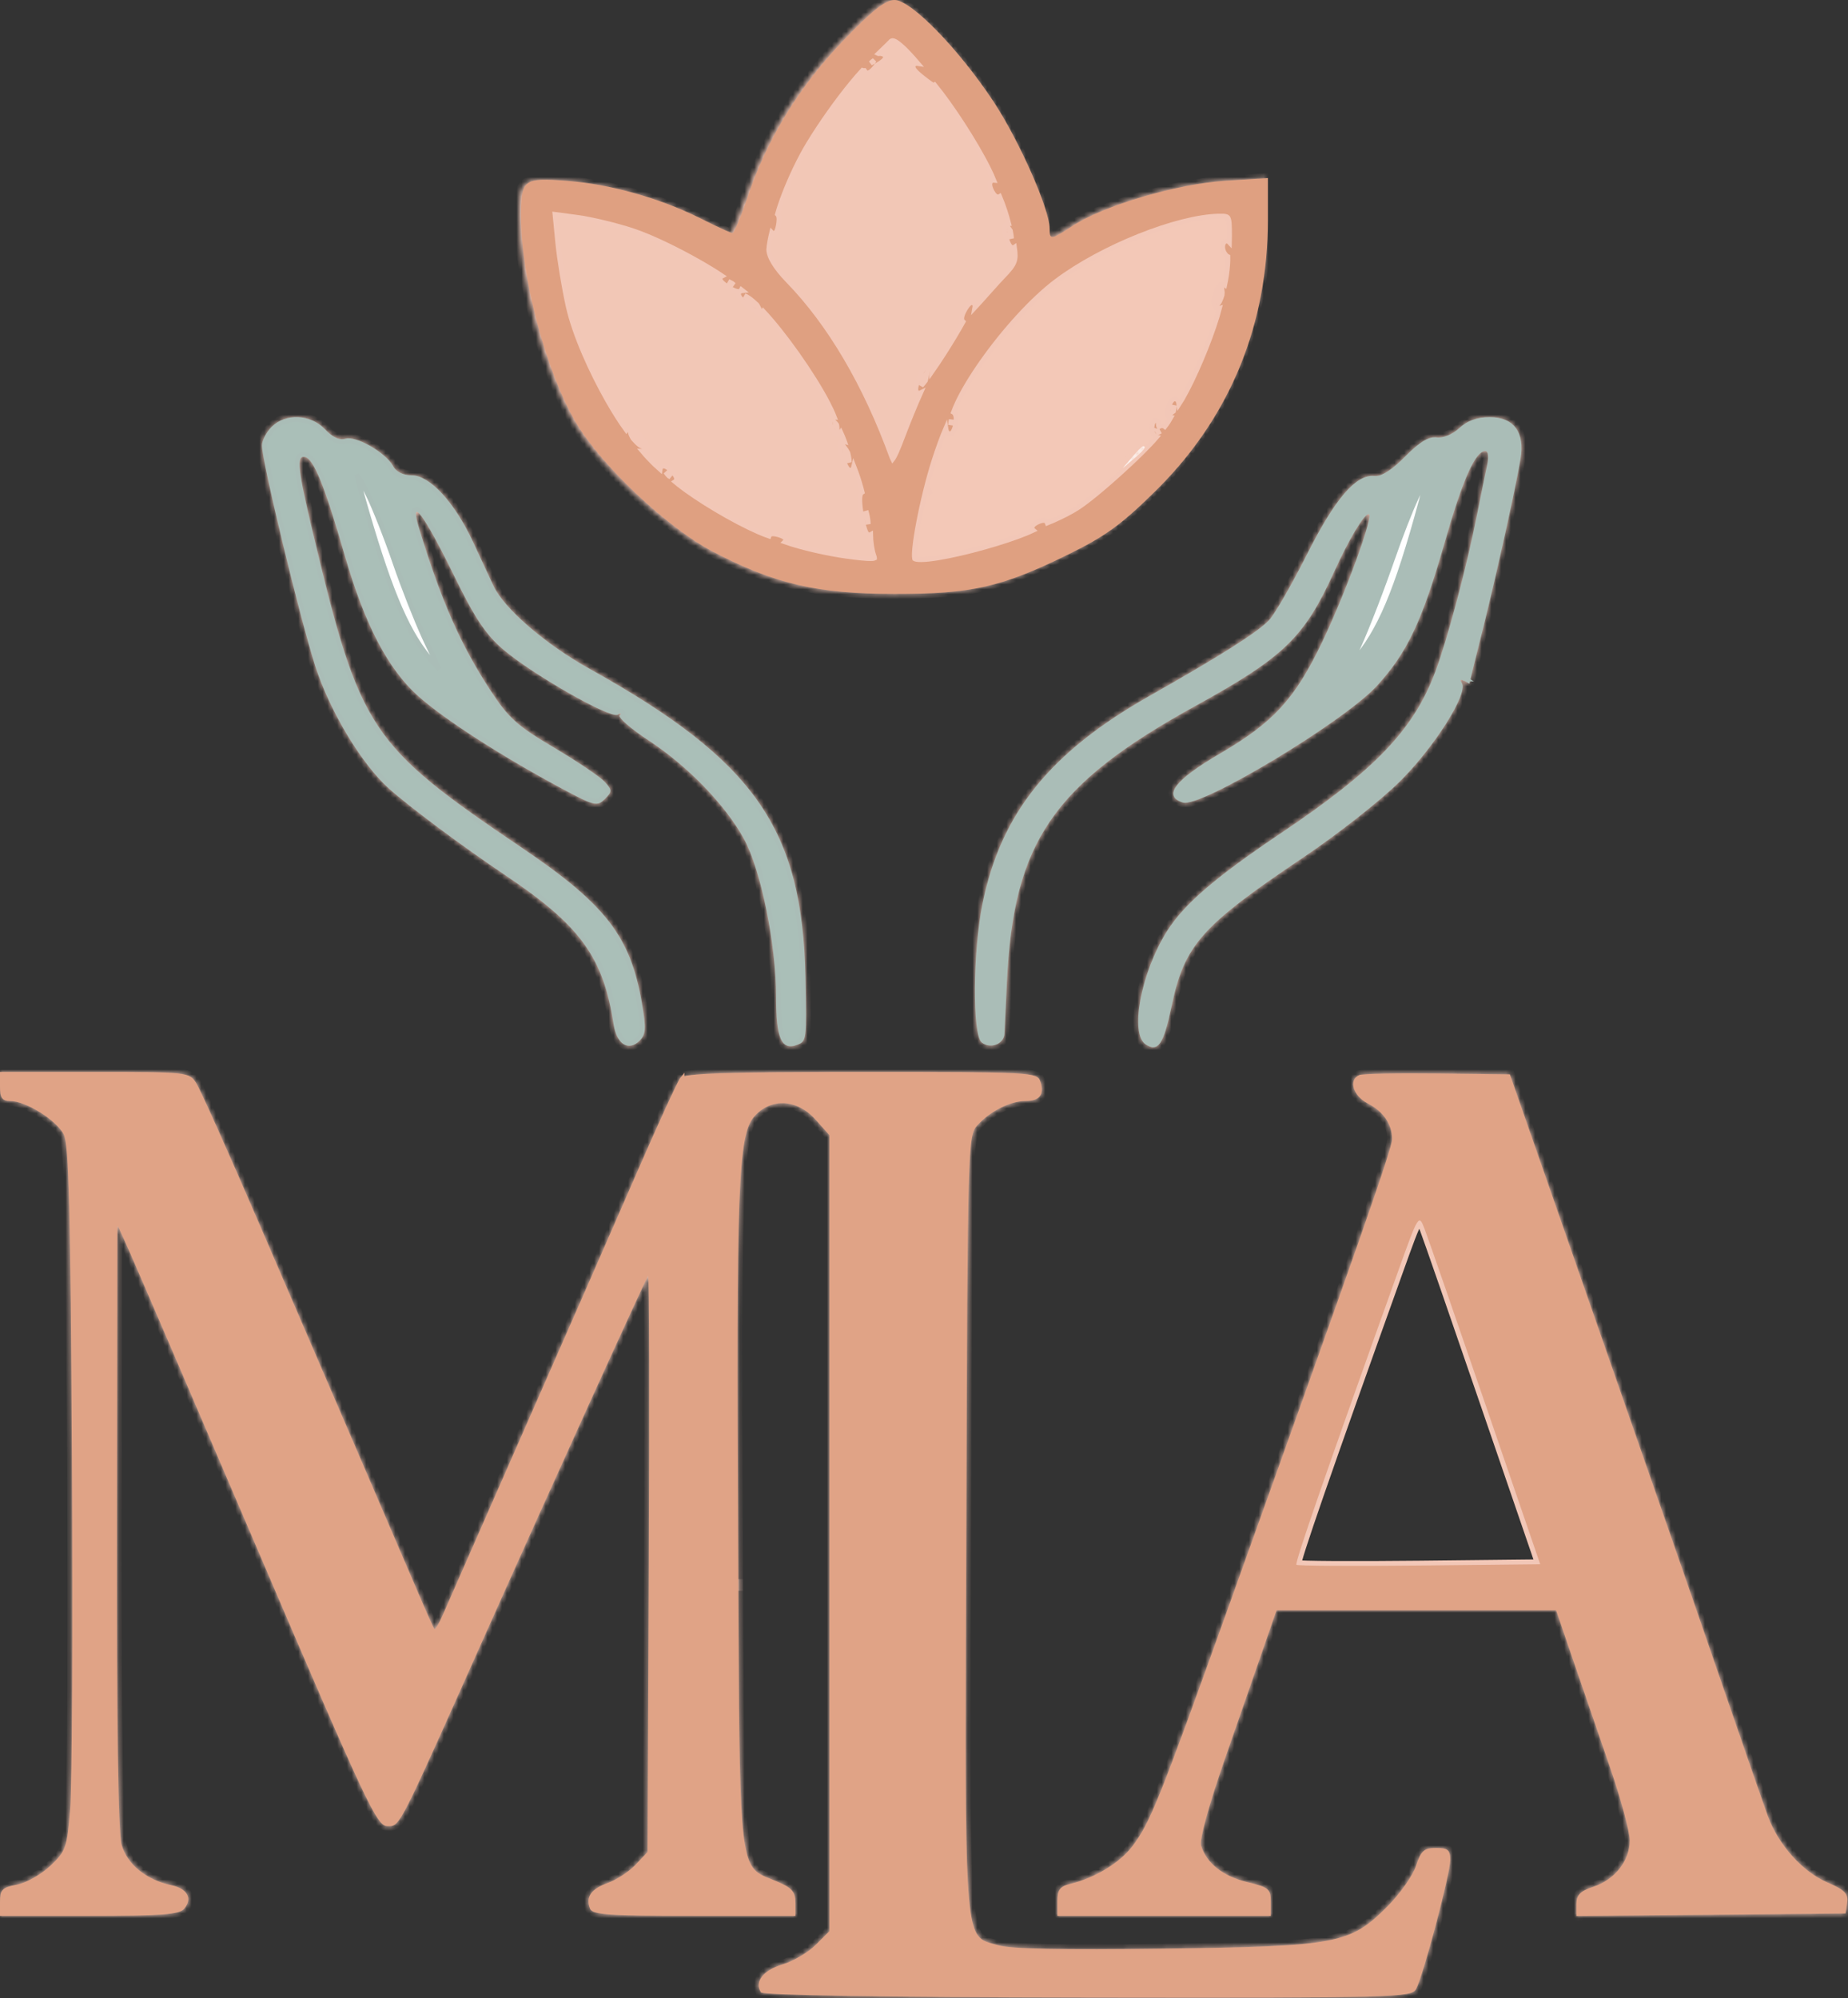 <svg width="381" height="412" viewBox="0 0 381 412" fill="none" xmlns="http://www.w3.org/2000/svg">
<rect x="0" y="0" width="381" height="412" fill="#333333" stroke="none"/>
<mask id="path-1-inside-1_32_70" fill="white">
<path d="M173.5 8.335C164.437 17.782 157.816 28.552 153.866 40.27C152.417 44.567 150.952 48.071 150.61 48.056C150.268 48.041 147.404 46.725 144.244 45.132C135.876 40.912 125.598 37.996 116.655 37.303C107.51 36.594 107.037 36.948 107.019 44.506C106.988 57.02 112.165 76.565 118.272 86.994C123.458 95.85 137.142 108.789 146.505 113.692C159.299 120.389 168.051 122.433 184 122.446C200.008 122.46 206.061 121.084 219.902 114.285C227.608 110.499 230.868 108.119 237.98 101.086C253.14 86.096 261 67.046 261 45.293V36.71L252.113 37.286C242.221 37.927 227.1 42.4 220.771 46.557C216.283 49.505 216 49.537 216 47.091C216 43.109 209.654 28.793 204.349 20.808C197.139 9.955 187.425 0.008 184.029 5.49062e-06C182.162 -0.004 179.407 2.177 173.5 8.335Z"/>
<path d="M188.436 13.109C187.973 13.859 188.112 14.055 188.804 13.627C191.187 12.154 206.025 34.538 204.404 37.161C204 37.815 204.127 38.046 204.697 37.693C205.932 36.93 208.368 44.601 207.392 46.181C206.983 46.843 207.135 47.041 207.757 46.656C208.412 46.251 209.089 47.575 209.515 50.097C210.144 53.816 209.906 54.508 206.946 57.562C205.151 59.413 203.335 60.713 202.911 60.451C202.159 59.986 200.546 61.825 200.515 63.181C200.473 65.041 192.632 75.896 191.732 75.34C191.112 74.957 190.992 75.184 191.436 75.902C191.845 76.564 191.446 78.654 190.549 80.545C189.651 82.436 187.849 86.8 186.543 90.244C184.633 95.284 184.028 96.116 183.445 94.506C178.019 79.527 170.662 67.009 162.139 58.255C159.474 55.517 158 53.093 158 51.446C158 50.015 158.436 49.157 158.989 49.499C159.535 49.837 159.734 49.476 159.433 48.692C158.656 46.668 162.627 35.395 166.192 29.506C171.564 20.63 177.036 13.913 178.302 14.64C178.961 15.018 179.162 14.954 178.748 14.497C177.709 13.353 181.004 9.903 182.384 10.69C182.998 11.04 183.166 10.958 182.759 10.508C182.351 10.058 182.485 9.127 183.055 8.439C183.863 7.466 184.658 7.711 186.638 9.546C188.144 10.942 188.878 12.395 188.436 13.109Z"/>
<path d="M130.529 47.163C138.342 49.728 148.59 55.411 148.225 56.976C148.074 57.624 148.431 57.857 149.019 57.494C150.42 56.628 153.165 58.93 152.334 60.274C151.963 60.875 152.174 61.016 152.835 60.608C155.92 58.701 173.439 82.869 171.383 86.195C170.978 86.85 171.14 87.037 171.773 86.646C173.084 85.836 174.421 89.516 173.41 91.152C172.982 91.843 173.125 92.047 173.763 91.653C175.058 90.852 178.445 100.404 177.624 102.543C177.315 103.348 177.555 104.006 178.156 104.006C178.851 104.006 179.023 105.19 178.626 107.256C178.183 109.567 178.287 110.073 178.986 109.006C179.76 107.825 179.973 108.073 179.985 110.174C179.993 111.642 180.282 113.577 180.627 114.475C181.176 115.907 180.59 116.029 175.877 115.465C168.581 114.592 159 111.952 159 110.815C159 110.305 158.57 110.154 158.044 110.479C155.354 112.141 135.148 99.193 136.647 96.767C137.011 96.179 136.861 95.974 136.313 96.313C134.84 97.223 128.613 90.441 129.542 88.938C130.017 88.17 129.898 87.951 129.231 88.363C126.771 89.883 119.312 75.091 116.696 63.506C115.827 59.656 114.835 53.632 114.493 50.119L113.87 43.731L119.076 44.422C121.939 44.801 127.093 46.035 130.529 47.163Z"/>
<path d="M253.985 48.756C253.973 52.362 253.717 53.145 252.919 52.006C252.107 50.846 252.019 51.038 252.533 52.855C253.511 56.314 252.101 64.741 250.848 62.925C250.132 61.888 250.04 62.113 250.504 63.762C251.562 67.522 244.884 83.67 242.803 82.384C242.136 81.972 241.972 82.151 242.392 82.831C242.777 83.454 242.59 84.903 241.977 86.05C241.156 87.582 240.525 87.857 239.597 87.086C238.678 86.324 238.333 86.431 238.333 87.478C238.333 88.27 238.708 88.686 239.167 88.403C239.625 88.12 240 88.265 240 88.726C240 90.105 227.861 101.488 222.695 104.954C220.052 106.727 217.216 107.919 216.393 107.603C215.57 107.287 215.138 107.421 215.435 107.9C216.792 110.097 190.218 117.557 188.205 115.544C187.324 114.663 189.608 102.552 192.135 94.71C193.682 89.907 194.598 88.294 195.257 89.21C195.918 90.13 196.015 89.971 195.589 88.662C194.056 83.941 207.156 65.347 217.5 57.563C226.884 50.502 242.548 44.235 251.25 44.061C253.874 44.009 253.999 44.224 253.985 48.756Z"/>
<path d="M56 88.006C58.871 85.135 64.058 85.375 67.009 88.515C68.541 90.146 70.007 90.821 71.198 90.443C73.352 89.759 79.565 93.325 81.048 96.095C81.687 97.29 83.138 98.006 84.919 98.006C88.592 98.006 93.704 103.545 97.46 111.593C98.978 114.845 100.898 118.972 101.727 120.763C103.897 125.451 112.43 132.821 121.581 137.91C155.618 156.84 165.425 170.864 166.057 201.506C166.324 214.429 166.293 214.679 164.373 215.416C161.112 216.668 160 214.143 160 205.48C160 194.722 156.887 179.406 153.397 172.994C149.608 166.033 141.787 157.941 133.775 152.694C130.076 150.271 127.376 147.928 127.775 147.487C128.174 147.046 127.975 146.986 127.333 147.354C125.83 148.214 109.774 139.059 103.74 133.902C100.125 130.812 97.879 127.434 93.573 118.613C87.453 106.073 84.199 101.754 86.483 109.201C91 123.929 94.964 132.922 101.034 142.215C104.849 148.058 106.55 149.596 114.193 154.12C119.021 156.978 123.735 160.16 124.668 161.192C126.259 162.949 126.26 163.175 124.686 164.749C123.111 166.323 122.546 166.183 115.752 162.54C103.297 155.86 91.467 148.231 86.147 143.448C79.949 137.876 75.171 128.702 71.072 114.506C66.919 100.12 64.666 94.565 62.841 94.214C61.071 93.873 61.386 96.781 64.552 110.006C74.308 150.754 76.168 153.547 107.742 174.893C124.887 186.484 129.979 193.084 132.333 206.766C133.241 212.044 133.17 213.265 131.882 214.552C129.583 216.852 127.13 215.307 126.496 211.159C124.388 197.366 119.655 190.832 104.321 180.547C95.473 174.611 84.512 166.452 80.185 162.578C74.523 157.51 67.955 146.571 64.961 137.226C61.804 127.369 54 95.069 54 91.856C54 90.839 54.9 89.106 56 88.006Z"/>
<path d="M300.872 88.256C299.457 89.572 297.51 90.371 296.183 90.181C294.585 89.952 292.673 91.116 289.707 94.124C286.986 96.884 284.755 98.304 283.39 98.145C279.611 97.705 275.281 102.728 269.455 114.307C266.357 120.467 262.849 126.556 261.661 127.839C259.421 130.257 251.623 135.203 237 143.481C216.497 155.086 206.393 167.631 202.581 186.214C200.563 196.05 200.438 213.295 202.373 214.901C204.123 216.353 206.973 215.294 207.088 213.149C207.137 212.245 207.366 207.456 207.597 202.506C208.948 173.618 217.069 161.731 246.536 145.506C264.673 135.52 268.917 131.423 275.004 118.019C278.132 111.133 281.198 106.006 282.187 106.006C283.357 106.006 277.352 122.476 272.517 132.527C266.91 144.185 262.539 148.938 251.5 155.384C242.15 160.844 239.667 164.131 243.882 165.468C247.492 166.614 277.018 148.862 283.842 141.442C290.095 134.644 293.205 128.082 297.819 111.953C301.575 98.822 304.157 93.006 306.232 93.006C306.804 93.006 306.974 94.184 306.628 95.756C306.295 97.268 305.308 102.106 304.435 106.506C302.359 116.974 298.385 131.901 295.925 138.477C291.441 150.461 283.521 158.733 263.955 171.867C250.589 180.839 244.098 186.433 240.589 192.006C235.219 200.534 232.856 213.161 236.222 215.344C238.765 216.993 239.9 215.322 241.53 207.534C244.188 194.829 247.615 190.953 268.746 176.752C275.769 172.033 284.7 165.006 288.593 161.135C295.762 154.009 302.724 142.986 301.404 140.851C300.962 140.136 301.13 139.969 301.845 140.411C302.48 140.803 303 140.975 303 140.792C303 140.61 304.124 136.03 305.497 130.615C308.192 119.993 312.437 100.874 313.478 94.673C314.413 89.108 312.138 86.006 307.123 86.006C304.534 86.006 302.508 86.735 300.872 88.256Z"/>
<path d="M233.405 94.256L231.5 96.506L233.75 94.601C235.864 92.811 236.455 92.006 235.655 92.006C235.465 92.006 234.453 93.018 233.405 94.256Z"/>
<path d="M76.341 101.756C77.647 104.369 80.179 110.781 81.968 116.006C83.758 121.231 86.611 128.431 88.309 132.006C92.524 140.882 92.537 140.977 88.981 137.006C83.821 131.243 80.212 123.044 75.071 105.398C73.932 101.489 73 98.001 73 97.648C73 95.977 74.173 97.419 76.341 101.756Z"/>
<path d="M293.48 103.507C288.418 122.158 284.844 130.603 279.437 136.687L276.043 140.506L278.983 134.488C280.601 131.179 283.928 122.72 286.377 115.692C290.404 104.139 293.59 97.263 294.498 98.171C294.684 98.357 294.226 100.758 293.48 103.507Z"/>
<path d="M191 100.947C191 99.509 191.717 99.826 192.382 101.558C192.723 102.448 192.555 102.849 191.989 102.499C191.445 102.163 191 101.465 191 100.947Z"/>
<path d="M152.218 327.972L152.218 327.997C152.214 327.206 152.21 326.404 152.206 325.591C152.21 326.396 152.214 327.189 152.218 327.972Z"/>
<path d="M2.114 227.006C5.331 227.006 11.629 230.935 13.135 233.882C14.205 235.974 14.546 249.485 14.82 300.506C15.01 335.706 14.853 368.324 14.473 372.991C13.823 380.963 13.575 381.671 10.362 384.701C8.481 386.475 5.38 388.219 3.471 388.577C0.461 389.142 0 389.612 0 392.117V395.006H18.378C33.423 395.006 36.979 394.736 37.989 393.519C39.745 391.404 38.639 389.39 35.336 388.687C30.141 387.582 26.192 384.36 25.067 380.308C24.373 377.81 24.043 355.24 24.104 314.506L24.196 252.506L26.673 258.006C28.035 261.031 40.029 288.931 53.325 320.006C75.632 372.141 77.684 376.506 79.887 376.506C80.196 376.506 80.46 376.522 80.715 376.484C82.613 376.195 84.047 372.852 100.043 337.006C113.523 306.8 133.17 263.539 133.624 263.066C133.857 262.824 133.924 289.451 133.773 322.236L133.5 381.846L131.078 384.423C129.746 385.841 127.174 387.537 125.363 388.192C121.847 389.463 120.71 391.086 121.638 393.506C122.125 394.773 125.458 395.006 143.107 395.006H164L163.99 392.256C163.982 390.011 163.265 389.206 160.089 387.873C158.506 387.208 157.254 386.827 156.261 386.094C152.246 383.132 152.467 374.428 152.167 318.051C151.776 244.727 152.177 234.074 155.473 230.242C158.858 226.307 164.316 226.557 168.127 230.822L171 234.038V398.16L168.167 400.993C166.609 402.551 163.496 404.376 161.249 405.05C157.326 406.225 155.495 408.615 156.873 410.763C157.27 411.383 181.939 411.775 224.236 411.834C288.121 411.923 291.014 411.848 291.959 410.083C293.447 407.302 299 386.33 299 383.489C299 381.411 298.523 381.006 296.078 381.006C293.596 381.006 292.971 381.562 291.938 384.693C291.269 386.721 288.589 390.512 285.984 393.118C278.301 400.8 275.791 401.272 240.022 401.766C219.127 402.054 208.36 401.831 205.778 401.058C204.538 400.686 203.522 400.514 202.691 400.026C198.696 397.681 198.974 388.057 199.227 314.115C199.494 235.848 199.541 234.17 201.498 232.008C204.117 229.114 208.287 227.006 211.391 227.006C214.357 227.006 215.359 225.713 214.497 222.997C213.881 221.057 212.933 221.006 177.555 221.006C149.708 221.006 141.011 221.297 140.243 222.256C139.692 222.944 135.623 231.831 131.201 242.006C126.779 252.181 116.325 276.031 107.97 295.006C99.615 313.981 92.127 331.017 91.331 332.864C90.534 334.711 89.739 336.061 89.562 335.864C89.386 335.667 87.901 332.356 86.262 328.506C84.623 324.656 79.206 312.056 74.224 300.506C69.242 288.956 59.935 267.361 53.541 252.517C47.147 237.672 41.25 224.51 40.435 223.267C38.981 221.047 38.599 221.006 19.477 221.006H0V224.006C0 226.393 0.432 227.006 2.114 227.006Z"/>
<path d="M280.25 221.655C277.953 222.606 278.929 225.918 281.97 227.491C285.224 229.173 287 231.779 287 234.871C287 236.805 280.346 255.833 253.172 331.607C238.89 371.431 237.104 375.87 233.412 380.71C230.84 384.083 225.711 387.191 220.75 388.383C218.513 388.921 218 389.6 218 392.025V395.006H262V392.106C262 389.46 261.57 389.102 257.104 388.031C252.131 386.838 248.719 384.127 247.625 380.5C247.263 379.298 249.254 372.081 252.59 362.5C255.654 353.703 259.29 343.244 260.671 339.256L263.181 332.006H320.823L324.325 342.256C326.252 347.893 329.666 357.829 331.914 364.336C334.161 370.842 336 377.644 336 379.451C336 383.643 332.935 387.542 328.484 389.011C325.772 389.906 325 390.702 325 392.599V395.038L380.5 394.506L380.82 392.251C381.081 390.417 380.316 389.642 376.728 388.104C371.675 385.938 366.654 380.354 364.51 374.518C363.7 372.312 359.634 360.606 355.476 348.506C351.318 336.406 346.181 321.556 344.061 315.506C341.942 309.456 337.706 297.306 334.649 288.506C331.592 279.706 325.085 261.031 320.19 247.006L311.29 221.506L296.395 221.322C288.203 221.221 280.938 221.371 280.25 221.655Z"/>
<path d="M317.541 322.506L292.621 322.773C278.915 322.921 267.511 322.851 267.279 322.618C266.909 322.249 273.405 303.506 288.331 261.877C292.465 250.347 292.51 250.275 293.705 253.377C294.368 255.098 300.003 271.356 306.226 289.506L317.541 322.506Z"/>
</mask>
<path d="M173.5 8.335C164.437 17.782 157.816 28.552 153.866 40.27C152.417 44.567 150.952 48.071 150.61 48.056C150.268 48.041 147.404 46.725 144.244 45.132C135.876 40.912 125.598 37.996 116.655 37.303C107.51 36.594 107.037 36.948 107.019 44.506C106.988 57.02 112.165 76.565 118.272 86.994C123.458 95.85 137.142 108.789 146.505 113.692C159.299 120.389 168.051 122.433 184 122.446C200.008 122.46 206.061 121.084 219.902 114.285C227.608 110.499 230.868 108.119 237.98 101.086C253.14 86.096 261 67.046 261 45.293V36.71L252.113 37.286C242.221 37.927 227.1 42.4 220.771 46.557C216.283 49.505 216 49.537 216 47.091C216 43.109 209.654 28.793 204.349 20.808C197.139 9.955 187.425 0.008 184.029 5.49062e-06C182.162 -0.004 179.407 2.177 173.5 8.335Z" stroke="#F2C7B7" stroke-width="2" mask="url(#path-1-inside-1_32_70)"/>
<path d="M188.436 13.109C187.973 13.859 188.112 14.055 188.804 13.627C191.187 12.154 206.025 34.538 204.404 37.161C204 37.815 204.127 38.046 204.697 37.693C205.932 36.93 208.368 44.601 207.392 46.181C206.983 46.843 207.135 47.041 207.757 46.656C208.412 46.251 209.089 47.575 209.515 50.097C210.144 53.816 209.906 54.508 206.946 57.562C205.151 59.413 203.335 60.713 202.911 60.451C202.159 59.986 200.546 61.825 200.515 63.181C200.473 65.041 192.632 75.896 191.732 75.34C191.112 74.957 190.992 75.184 191.436 75.902C191.845 76.564 191.446 78.654 190.549 80.545C189.651 82.436 187.849 86.8 186.543 90.244C184.633 95.284 184.028 96.116 183.445 94.506C178.019 79.527 170.662 67.009 162.139 58.255C159.474 55.517 158 53.093 158 51.446C158 50.015 158.436 49.157 158.989 49.499C159.535 49.837 159.734 49.476 159.433 48.692C158.656 46.668 162.627 35.395 166.192 29.506C171.564 20.63 177.036 13.913 178.302 14.64C178.961 15.018 179.162 14.954 178.748 14.497C177.709 13.353 181.004 9.903 182.384 10.69C182.998 11.04 183.166 10.958 182.759 10.508C182.351 10.058 182.485 9.127 183.055 8.439C183.863 7.466 184.658 7.711 186.638 9.546C188.144 10.942 188.878 12.395 188.436 13.109Z" stroke="#F2C7B7" stroke-width="2" mask="url(#path-1-inside-1_32_70)"/>
<path d="M130.529 47.163C138.342 49.728 148.59 55.411 148.225 56.976C148.074 57.624 148.431 57.857 149.019 57.494C150.42 56.628 153.165 58.93 152.334 60.274C151.963 60.875 152.174 61.016 152.835 60.608C155.92 58.701 173.439 82.869 171.383 86.195C170.978 86.85 171.14 87.037 171.773 86.646C173.084 85.836 174.421 89.516 173.41 91.152C172.982 91.843 173.125 92.047 173.763 91.653C175.058 90.852 178.445 100.404 177.624 102.543C177.315 103.348 177.555 104.006 178.156 104.006C178.851 104.006 179.023 105.19 178.626 107.256C178.183 109.567 178.287 110.073 178.986 109.006C179.76 107.825 179.973 108.073 179.985 110.174C179.993 111.642 180.282 113.577 180.627 114.475C181.176 115.907 180.59 116.029 175.877 115.465C168.581 114.592 159 111.952 159 110.815C159 110.305 158.57 110.154 158.044 110.479C155.354 112.141 135.148 99.193 136.647 96.767C137.011 96.179 136.861 95.974 136.313 96.313C134.84 97.223 128.613 90.441 129.542 88.938C130.017 88.17 129.898 87.951 129.231 88.363C126.771 89.883 119.312 75.091 116.696 63.506C115.827 59.656 114.835 53.632 114.493 50.119L113.87 43.731L119.076 44.422C121.939 44.801 127.093 46.035 130.529 47.163Z" stroke="#F2C7B7" stroke-width="2" mask="url(#path-1-inside-1_32_70)"/>
<path d="M253.985 48.756C253.973 52.362 253.717 53.145 252.919 52.006C252.107 50.846 252.019 51.038 252.533 52.855C253.511 56.314 252.101 64.741 250.848 62.925C250.132 61.888 250.04 62.113 250.504 63.762C251.562 67.522 244.884 83.67 242.803 82.384C242.136 81.972 241.972 82.151 242.392 82.831C242.777 83.454 242.59 84.903 241.977 86.05C241.156 87.582 240.525 87.857 239.597 87.086C238.678 86.324 238.333 86.431 238.333 87.478C238.333 88.27 238.708 88.686 239.167 88.403C239.625 88.12 240 88.265 240 88.726C240 90.105 227.861 101.488 222.695 104.954C220.052 106.727 217.216 107.919 216.393 107.603C215.57 107.287 215.138 107.421 215.435 107.9C216.792 110.097 190.218 117.557 188.205 115.544C187.324 114.663 189.608 102.552 192.135 94.71C193.682 89.907 194.598 88.294 195.257 89.21C195.918 90.13 196.015 89.971 195.589 88.662C194.056 83.941 207.156 65.347 217.5 57.563C226.884 50.502 242.548 44.235 251.25 44.061C253.874 44.009 253.999 44.224 253.985 48.756Z" stroke="#F2C7B7" stroke-width="2" mask="url(#path-1-inside-1_32_70)"/>
<path d="M56 88.006C58.871 85.135 64.058 85.375 67.009 88.515C68.541 90.146 70.007 90.821 71.198 90.443C73.352 89.759 79.565 93.325 81.048 96.095C81.687 97.29 83.138 98.006 84.919 98.006C88.592 98.006 93.704 103.545 97.46 111.593C98.978 114.845 100.898 118.972 101.727 120.763C103.897 125.451 112.43 132.821 121.581 137.91C155.618 156.84 165.425 170.864 166.057 201.506C166.324 214.429 166.293 214.679 164.373 215.416C161.112 216.668 160 214.143 160 205.48C160 194.722 156.887 179.406 153.397 172.994C149.608 166.033 141.787 157.941 133.775 152.694C130.076 150.271 127.376 147.928 127.775 147.487C128.174 147.046 127.975 146.986 127.333 147.354C125.83 148.214 109.774 139.059 103.74 133.902C100.125 130.812 97.879 127.434 93.573 118.613C87.453 106.073 84.199 101.754 86.483 109.201C91 123.929 94.964 132.922 101.034 142.215C104.849 148.058 106.55 149.596 114.193 154.12C119.021 156.978 123.735 160.16 124.668 161.192C126.259 162.949 126.26 163.175 124.686 164.749C123.111 166.323 122.546 166.183 115.752 162.54C103.297 155.86 91.467 148.231 86.147 143.448C79.949 137.876 75.171 128.702 71.072 114.506C66.919 100.12 64.666 94.565 62.841 94.214C61.071 93.873 61.386 96.781 64.552 110.006C74.308 150.754 76.168 153.547 107.742 174.893C124.887 186.484 129.979 193.084 132.333 206.766C133.241 212.044 133.17 213.265 131.882 214.552C129.583 216.852 127.13 215.307 126.496 211.159C124.388 197.366 119.655 190.832 104.321 180.547C95.473 174.611 84.512 166.452 80.185 162.578C74.523 157.51 67.955 146.571 64.961 137.226C61.804 127.369 54 95.069 54 91.856C54 90.839 54.9 89.106 56 88.006Z" stroke="#F2C7B7" stroke-width="2" mask="url(#path-1-inside-1_32_70)"/>
<path d="M300.872 88.256C299.457 89.572 297.51 90.371 296.183 90.181C294.585 89.952 292.673 91.116 289.707 94.124C286.986 96.884 284.755 98.304 283.39 98.145C279.611 97.705 275.281 102.728 269.455 114.307C266.357 120.467 262.849 126.556 261.661 127.839C259.421 130.257 251.623 135.203 237 143.481C216.497 155.086 206.393 167.631 202.581 186.214C200.563 196.05 200.438 213.295 202.373 214.901C204.123 216.353 206.973 215.294 207.088 213.149C207.137 212.245 207.366 207.456 207.597 202.506C208.948 173.618 217.069 161.731 246.536 145.506C264.673 135.52 268.917 131.423 275.004 118.019C278.132 111.133 281.198 106.006 282.187 106.006C283.357 106.006 277.352 122.476 272.517 132.527C266.91 144.185 262.539 148.938 251.5 155.384C242.15 160.844 239.667 164.131 243.882 165.468C247.492 166.614 277.018 148.862 283.842 141.442C290.095 134.644 293.205 128.082 297.819 111.953C301.575 98.822 304.157 93.006 306.232 93.006C306.804 93.006 306.974 94.184 306.628 95.756C306.295 97.268 305.308 102.106 304.435 106.506C302.359 116.974 298.385 131.901 295.925 138.477C291.441 150.461 283.521 158.733 263.955 171.867C250.589 180.839 244.098 186.433 240.589 192.006C235.219 200.534 232.856 213.161 236.222 215.344C238.765 216.993 239.9 215.322 241.53 207.534C244.188 194.829 247.615 190.953 268.746 176.752C275.769 172.033 284.7 165.006 288.593 161.135C295.762 154.009 302.724 142.986 301.404 140.851C300.962 140.136 301.13 139.969 301.845 140.411C302.48 140.803 303 140.975 303 140.792C303 140.61 304.124 136.03 305.497 130.615C308.192 119.993 312.437 100.874 313.478 94.673C314.413 89.108 312.138 86.006 307.123 86.006C304.534 86.006 302.508 86.735 300.872 88.256Z" stroke="#F2C7B7" stroke-width="2" mask="url(#path-1-inside-1_32_70)"/>
<path d="M233.405 94.256L231.5 96.506L233.75 94.601C235.864 92.811 236.455 92.006 235.655 92.006C235.465 92.006 234.453 93.018 233.405 94.256Z" stroke="#F2C7B7" stroke-width="2" mask="url(#path-1-inside-1_32_70)"/>
<path d="M76.341 101.756C77.647 104.369 80.179 110.781 81.968 116.006C83.758 121.231 86.611 128.431 88.309 132.006C92.524 140.882 92.537 140.977 88.981 137.006C83.821 131.243 80.212 123.044 75.071 105.398C73.932 101.489 73 98.001 73 97.648C73 95.977 74.173 97.419 76.341 101.756Z" stroke="#F2C7B7" stroke-width="2" mask="url(#path-1-inside-1_32_70)"/>
<path d="M293.48 103.507C288.418 122.158 284.844 130.603 279.437 136.687L276.043 140.506L278.983 134.488C280.601 131.179 283.928 122.72 286.377 115.692C290.404 104.139 293.59 97.263 294.498 98.171C294.684 98.357 294.226 100.758 293.48 103.507Z" stroke="#F2C7B7" stroke-width="2" mask="url(#path-1-inside-1_32_70)"/>
<path d="M191 100.947C191 99.509 191.717 99.826 192.382 101.558C192.723 102.448 192.555 102.849 191.989 102.499C191.445 102.163 191 101.465 191 100.947Z" stroke="#F2C7B7" stroke-width="2" mask="url(#path-1-inside-1_32_70)"/>
<path d="M152.218 327.972L152.218 327.997C152.214 327.206 152.21 326.404 152.206 325.591C152.21 326.396 152.214 327.189 152.218 327.972Z" stroke="#F2C7B7" stroke-width="2" mask="url(#path-1-inside-1_32_70)"/>
<path d="M2.114 227.006C5.331 227.006 11.629 230.935 13.135 233.882C14.205 235.974 14.546 249.485 14.82 300.506C15.01 335.706 14.853 368.324 14.473 372.991C13.823 380.963 13.575 381.671 10.362 384.701C8.481 386.475 5.38 388.219 3.471 388.577C0.461 389.142 0 389.612 0 392.117V395.006H18.378C33.423 395.006 36.979 394.736 37.989 393.519C39.745 391.404 38.639 389.39 35.336 388.687C30.141 387.582 26.192 384.36 25.067 380.308C24.373 377.81 24.043 355.24 24.104 314.506L24.196 252.506L26.673 258.006C28.035 261.031 40.029 288.931 53.325 320.006C75.632 372.141 77.684 376.506 79.887 376.506C80.196 376.506 80.46 376.522 80.715 376.484C82.613 376.195 84.047 372.852 100.043 337.006C113.523 306.8 133.17 263.539 133.624 263.066C133.857 262.824 133.924 289.451 133.773 322.236L133.5 381.846L131.078 384.423C129.746 385.841 127.174 387.537 125.363 388.192C121.847 389.463 120.71 391.086 121.638 393.506C122.125 394.773 125.458 395.006 143.107 395.006H164L163.99 392.256C163.982 390.011 163.265 389.206 160.089 387.873C158.506 387.208 157.254 386.827 156.261 386.094C152.246 383.132 152.467 374.428 152.167 318.051C151.776 244.727 152.177 234.074 155.473 230.242C158.858 226.307 164.316 226.557 168.127 230.822L171 234.038V398.16L168.167 400.993C166.609 402.551 163.496 404.376 161.249 405.05C157.326 406.225 155.495 408.615 156.873 410.763C157.27 411.383 181.939 411.775 224.236 411.834C288.121 411.923 291.014 411.848 291.959 410.083C293.447 407.302 299 386.33 299 383.489C299 381.411 298.523 381.006 296.078 381.006C293.596 381.006 292.971 381.562 291.938 384.693C291.269 386.721 288.589 390.512 285.984 393.118C278.301 400.8 275.791 401.272 240.022 401.766C219.127 402.054 208.36 401.831 205.778 401.058C204.538 400.686 203.522 400.514 202.691 400.026C198.696 397.681 198.974 388.057 199.227 314.115C199.494 235.848 199.541 234.17 201.498 232.008C204.117 229.114 208.287 227.006 211.391 227.006C214.357 227.006 215.359 225.713 214.497 222.997C213.881 221.057 212.933 221.006 177.555 221.006C149.708 221.006 141.011 221.297 140.243 222.256C139.692 222.944 135.623 231.831 131.201 242.006C126.779 252.181 116.325 276.031 107.97 295.006C99.615 313.981 92.127 331.017 91.331 332.864C90.534 334.711 89.739 336.061 89.562 335.864C89.386 335.667 87.901 332.356 86.262 328.506C84.623 324.656 79.206 312.056 74.224 300.506C69.242 288.956 59.935 267.361 53.541 252.517C47.147 237.672 41.25 224.51 40.435 223.267C38.981 221.047 38.599 221.006 19.477 221.006H0V224.006C0 226.393 0.432 227.006 2.114 227.006Z" stroke="#F2C7B7" stroke-width="2" mask="url(#path-1-inside-1_32_70)"/>
<path d="M280.25 221.655C277.953 222.606 278.929 225.918 281.97 227.491C285.224 229.173 287 231.779 287 234.871C287 236.805 280.346 255.833 253.172 331.607C238.89 371.431 237.104 375.87 233.412 380.71C230.84 384.083 225.711 387.191 220.75 388.383C218.513 388.921 218 389.6 218 392.025V395.006H262V392.106C262 389.46 261.57 389.102 257.104 388.031C252.131 386.838 248.719 384.127 247.625 380.5C247.263 379.298 249.254 372.081 252.59 362.5C255.654 353.703 259.29 343.244 260.671 339.256L263.181 332.006H320.823L324.325 342.256C326.252 347.893 329.666 357.829 331.914 364.336C334.161 370.842 336 377.644 336 379.451C336 383.643 332.935 387.542 328.484 389.011C325.772 389.906 325 390.702 325 392.599V395.038L380.5 394.506L380.82 392.251C381.081 390.417 380.316 389.642 376.728 388.104C371.675 385.938 366.654 380.354 364.51 374.518C363.7 372.312 359.634 360.606 355.476 348.506C351.318 336.406 346.181 321.556 344.061 315.506C341.942 309.456 337.706 297.306 334.649 288.506C331.592 279.706 325.085 261.031 320.19 247.006L311.29 221.506L296.395 221.322C288.203 221.221 280.938 221.371 280.25 221.655Z" stroke="#F2C7B7" stroke-width="2" mask="url(#path-1-inside-1_32_70)"/>
<path d="M317.541 322.506L292.621 322.773C278.915 322.921 267.511 322.851 267.279 322.618C266.909 322.249 273.405 303.506 288.331 261.877C292.465 250.347 292.51 250.275 293.705 253.377C294.368 255.098 300.003 271.356 306.226 289.506L317.541 322.506Z" stroke="#F2C7B7" stroke-width="2" mask="url(#path-1-inside-1_32_70)"/>
<path d="M184.426 0.5C184.741 0.501 185.185 0.621 185.761 0.901C186.33 1.178 186.989 1.59 187.725 2.131C189.196 3.212 190.933 4.775 192.799 6.687C196.531 10.507 200.743 15.683 204.332 21.085C206.964 25.047 209.863 30.595 212.105 35.653C213.226 38.181 214.179 40.578 214.85 42.586C215.528 44.614 215.899 46.185 215.899 47.091C215.899 47.681 215.911 48.224 216.038 48.609C216.105 48.816 216.223 49.036 216.441 49.187C216.665 49.341 216.92 49.37 217.157 49.344C217.59 49.295 218.131 49.036 218.781 48.661C219.453 48.273 220.324 47.71 221.444 46.975C224.546 44.937 229.853 42.796 235.646 41.082C241.431 39.371 247.647 38.102 252.544 37.785L260.899 37.243V45.293C260.899 66.578 253.332 85.245 238.728 100.029L238.027 100.73C230.947 107.731 227.731 110.077 220.081 113.836C213.172 117.23 208.239 119.253 203.051 120.433C197.863 121.612 192.392 121.953 184.399 121.946C176.445 121.94 170.311 121.427 164.582 120.089C158.854 118.752 153.508 116.585 147.135 113.249C142.511 110.827 136.787 106.401 131.564 101.462C126.34 96.522 121.661 91.111 119.102 86.741C116.08 81.58 113.273 74.134 111.226 66.404C109.179 58.675 107.902 50.706 107.917 44.507C107.922 42.61 107.956 41.214 108.137 40.179C108.317 39.152 108.627 38.568 109.113 38.205C109.619 37.827 110.406 37.617 111.711 37.566C113.008 37.516 114.724 37.624 117.015 37.802C125.613 38.468 135.468 41.208 143.632 45.19L144.417 45.578C146.001 46.377 147.513 47.107 148.673 47.64C149.253 47.906 149.749 48.125 150.124 48.279C150.31 48.356 150.473 48.419 150.603 48.464C150.708 48.5 150.859 48.55 150.987 48.556C151.21 48.565 151.363 48.44 151.414 48.397C151.484 48.336 151.543 48.263 151.59 48.198C151.688 48.066 151.792 47.888 151.9 47.684C152.118 47.27 152.386 46.683 152.683 45.973C153.279 44.548 154.012 42.586 154.739 40.43C158.664 28.785 165.244 18.078 174.259 8.681C177.211 5.603 179.357 3.541 180.989 2.249C182.639 0.943 183.676 0.499 184.426 0.5Z" fill="#DFA081" stroke="#DFA081"/>
<path d="M183.858 8.409C183.955 8.372 184.074 8.36 184.26 8.417C184.683 8.548 185.298 8.986 186.298 9.913C186.911 10.481 188.093 11.747 189.229 13.08C189.051 13.051 188.86 13.058 188.677 13.133L188.541 13.202C188.359 13.315 188.251 13.5 188.237 13.708C188.226 13.88 188.282 14.03 188.33 14.129C188.428 14.331 188.601 14.541 188.779 14.731C189.149 15.126 189.691 15.589 190.22 16.012C190.753 16.438 191.292 16.837 191.668 17.105C191.855 17.239 192.007 17.343 192.099 17.403C192.122 17.418 192.144 17.433 192.164 17.445C192.169 17.448 192.221 17.48 192.278 17.501C192.281 17.502 192.366 17.537 192.477 17.531C192.51 17.529 192.58 17.52 192.659 17.483C194.415 19.629 196.483 22.528 198.442 25.55C200.527 28.764 202.483 32.099 203.814 34.787C204.248 35.661 204.611 36.462 204.891 37.162C204.745 37.148 204.587 37.173 204.435 37.267H204.434C204.192 37.417 204.103 37.66 204.075 37.845C204.047 38.028 204.066 38.221 204.1 38.392C204.168 38.737 204.322 39.123 204.5 39.459C204.675 39.788 204.902 40.123 205.145 40.339C205.258 40.44 205.437 40.571 205.664 40.599C205.79 40.615 205.929 40.598 206.062 40.529C206.072 40.524 206.081 40.516 206.091 40.51C206.452 41.355 206.821 42.345 207.161 43.375C207.46 44.281 207.733 45.209 207.959 46.087C207.788 46.093 207.631 46.146 207.494 46.23V46.231C207.216 46.404 207.142 46.711 207.116 46.889C207.087 47.096 207.095 47.334 207.121 47.567C207.174 48.041 207.31 48.605 207.475 49.122C207.638 49.636 207.842 50.142 208.046 50.487C208.138 50.644 208.271 50.839 208.448 50.957C208.544 51.021 208.714 51.101 208.923 51.061C209.011 51.045 209.085 51.01 209.146 50.969C209.349 52.345 209.362 53.166 209.104 53.916C208.795 54.813 208.08 55.673 206.587 57.214C205.682 58.147 203.763 60.342 202.047 62.238C201.684 62.639 201.328 63.025 200.993 63.387C201.005 63.319 201.013 63.254 201.015 63.192C201.017 63.08 201.009 62.951 200.969 62.828C200.927 62.701 200.832 62.529 200.631 62.438C200.435 62.35 200.25 62.388 200.141 62.429C200.029 62.47 199.935 62.535 199.862 62.593C199.583 62.815 199.273 63.229 199.019 63.647C198.756 64.078 198.508 64.584 198.375 65.03C198.309 65.25 198.262 65.49 198.272 65.714C198.282 65.904 198.34 66.159 198.545 66.343C198.514 66.399 198.484 66.458 198.452 66.516C197.486 68.263 196.191 70.418 194.866 72.501C193.918 73.992 192.956 75.441 192.095 76.674C192.095 76.66 192.096 76.646 192.096 76.632C192.089 76.284 192.034 75.92 191.861 75.639V75.638L191.779 75.531C191.684 75.428 191.547 75.346 191.369 75.333C191.168 75.318 191.008 75.404 190.917 75.465C190.734 75.588 190.57 75.792 190.436 75.985C190.151 76.395 189.839 76.995 189.569 77.61C189.299 78.227 189.058 78.891 188.924 79.437C188.857 79.707 188.81 79.974 188.808 80.202C188.807 80.315 188.816 80.446 188.855 80.571C188.895 80.697 188.978 80.862 189.154 80.971C189.355 81.095 189.561 81.063 189.677 81.027C189.72 81.014 189.761 80.995 189.8 80.976C188.834 83.109 187.252 86.964 186.075 90.066V90.067C185.599 91.325 185.206 92.312 184.877 93.061C184.544 93.82 184.289 94.304 184.092 94.575C184.075 94.598 184.056 94.617 184.042 94.635C184.004 94.56 183.961 94.462 183.915 94.336C178.472 79.309 171.082 66.724 162.497 57.906C161.182 56.555 160.173 55.294 159.497 54.181C158.814 53.059 158.5 52.135 158.5 51.446C158.5 51.139 158.577 50.544 158.714 49.799C158.82 49.22 158.958 48.571 159.111 47.935C159.128 47.953 159.144 47.971 159.163 47.987C159.232 48.043 159.325 48.092 159.438 48.109C159.552 48.126 159.656 48.106 159.738 48.072C159.886 48.011 159.978 47.903 160.022 47.843C160.075 47.773 160.118 47.695 160.151 47.624C160.282 47.348 160.395 46.931 160.476 46.516C160.557 46.092 160.615 45.62 160.612 45.219C160.611 45.02 160.595 44.816 160.55 44.637C160.518 44.508 160.451 44.312 160.293 44.163C160.613 42.989 161.078 41.608 161.644 40.132C162.98 36.644 164.856 32.679 166.62 29.765C169.293 25.348 172.644 20.684 175.481 17.219C176.319 16.195 177.109 15.281 177.82 14.51C177.877 14.529 177.93 14.542 177.974 14.548C178.043 14.557 178.113 14.555 178.179 14.551C178.23 14.648 178.295 14.742 178.377 14.832V14.833C178.648 15.132 179.013 15.042 179.17 14.98C179.349 14.91 179.524 14.785 179.676 14.658C179.988 14.396 180.334 14.011 180.634 13.613C180.66 13.578 180.684 13.541 180.71 13.506C181.204 13.221 181.676 12.914 182.006 12.639C182.175 12.499 182.349 12.333 182.454 12.159C182.505 12.075 182.578 11.926 182.567 11.741C182.554 11.512 182.421 11.341 182.257 11.248C181.903 11.046 181.508 11.003 181.126 11.047C181.121 11.044 181.117 11.041 181.112 11.039C181.531 10.633 181.942 10.24 182.301 9.895C182.827 9.391 183.274 8.958 183.44 8.758L183.439 8.757C183.613 8.548 183.749 8.451 183.858 8.409ZM191.093 76.811C191.085 77.055 191.053 77.345 190.991 77.669C190.944 77.918 190.878 78.183 190.801 78.458C190.474 78.886 190.182 79.245 189.938 79.521C190.06 79.075 190.257 78.534 190.485 78.012C190.685 77.557 190.899 77.134 191.093 76.811ZM208.098 47.215C208.148 47.281 208.209 47.376 208.276 47.507C208.284 47.522 208.291 47.539 208.299 47.556C208.317 47.645 208.336 47.732 208.353 47.818C208.449 48.328 208.515 48.786 208.547 49.172C208.506 49.059 208.466 48.941 208.427 48.819C208.275 48.341 208.158 47.844 208.115 47.457C208.105 47.364 208.099 47.283 208.098 47.215ZM180.229 12.43C180.167 12.532 180.099 12.638 180.025 12.746C179.855 12.841 179.683 12.931 179.515 13.015C179.599 12.925 179.693 12.834 179.796 12.746C179.932 12.629 180.079 12.523 180.229 12.43Z" fill="#F2C7B6" stroke="#F2C7B7"/>
<path d="M119.01 44.817C121.836 45.191 126.959 46.417 130.373 47.538C134.233 48.805 139.763 51.504 144.292 54.09C146.024 55.08 147.601 56.048 148.875 56.907L148.756 56.968C148.6 57.064 148.484 57.225 148.462 57.428C148.442 57.6 148.497 57.746 148.542 57.836C148.631 58.017 148.787 58.188 148.936 58.33C149.25 58.627 149.711 58.96 150.177 59.25C150.644 59.541 151.151 59.809 151.565 59.963C151.765 60.038 151.986 60.103 152.186 60.11C152.286 60.113 152.429 60.105 152.57 60.035C152.694 59.973 152.795 59.874 152.857 59.746C152.93 59.803 153.002 59.861 153.075 59.918C152.902 59.934 152.732 59.983 152.572 60.081C152.383 60.198 152.286 60.386 152.269 60.578C152.255 60.74 152.3 60.887 152.343 60.99C152.429 61.199 152.586 61.419 152.756 61.626C153.105 62.052 153.626 62.554 154.166 63.013C154.707 63.472 155.291 63.909 155.775 64.196C156.012 64.336 156.255 64.458 156.47 64.52C156.576 64.55 156.714 64.577 156.859 64.561C157.019 64.543 157.218 64.465 157.343 64.263C157.355 64.243 157.362 64.221 157.373 64.201C159.503 66.479 162.023 69.672 164.396 73.03C166.834 76.478 169.106 80.083 170.637 83.023C171.215 84.131 171.681 85.135 172.012 85.996C171.878 85.985 171.737 86.005 171.594 86.075L171.51 86.12C171.278 86.263 171.175 86.491 171.135 86.684C171.095 86.873 171.105 87.071 171.134 87.248C171.19 87.605 171.337 88 171.51 88.34C171.679 88.675 171.902 89.014 172.142 89.233C172.255 89.335 172.434 89.469 172.662 89.498C172.788 89.515 172.928 89.498 173.061 89.429C173.191 89.362 173.281 89.261 173.343 89.162C173.344 89.16 173.345 89.157 173.346 89.155C173.57 89.639 173.791 90.173 173.997 90.729C174.036 90.834 174.072 90.94 174.11 91.046C173.924 90.995 173.707 90.999 173.5 91.127C173.33 91.232 173.244 91.389 173.201 91.51C173.157 91.632 173.14 91.761 173.134 91.876C173.122 92.108 173.152 92.38 173.2 92.659C173.298 93.222 173.493 93.909 173.719 94.549C173.943 95.187 174.208 95.809 174.455 96.238C174.571 96.439 174.713 96.654 174.878 96.79C174.956 96.855 175.112 96.964 175.324 96.963C175.518 96.962 175.663 96.873 175.76 96.769L175.843 96.662C175.935 96.513 175.996 96.339 176.037 96.154C176.199 96.568 176.361 96.998 176.517 97.435C177.002 98.793 177.437 100.212 177.748 101.474C177.633 101.547 177.553 101.645 177.5 101.726H177.499C177.406 101.868 177.356 102.035 177.325 102.182C177.293 102.336 177.273 102.51 177.263 102.692C177.244 103.057 177.259 103.498 177.297 103.971C177.372 104.92 177.542 106.048 177.749 107.066C177.953 108.073 178.201 109.013 178.438 109.566C178.498 109.705 178.567 109.841 178.645 109.953C178.685 110.009 178.736 110.072 178.801 110.128C178.863 110.183 178.965 110.253 179.102 110.28C179.258 110.31 179.386 110.275 179.488 110.219C179.513 111.701 179.797 113.608 180.16 114.553C180.224 114.721 180.264 114.849 180.283 114.948C180.295 115.011 180.296 115.05 180.296 115.071C180.273 115.083 180.222 115.108 180.123 115.128C179.861 115.183 179.422 115.195 178.717 115.15C178.022 115.105 177.114 115.008 175.936 114.868C172.316 114.434 168.121 113.562 164.835 112.657C163.689 112.341 162.661 112.021 161.809 111.719C161.868 111.659 161.924 111.581 161.956 111.478C162.014 111.287 161.961 111.118 161.901 111.011C161.801 110.832 161.624 110.716 161.516 110.653C161.262 110.503 160.897 110.365 160.546 110.263C160.191 110.16 159.799 110.079 159.479 110.061C159.327 110.052 159.143 110.055 158.978 110.106C158.894 110.132 158.778 110.181 158.678 110.282C158.612 110.349 158.563 110.431 158.533 110.521C157.896 110.302 157.179 110.019 156.4 109.681C153.86 108.578 150.727 106.923 147.717 105.136C144.705 103.349 141.836 101.44 139.818 99.834C139.596 99.658 139.387 99.485 139.188 99.318C139.49 99.125 139.517 98.803 139.486 98.605C139.456 98.413 139.367 98.227 139.276 98.072C139.088 97.75 138.79 97.393 138.477 97.081C138.165 96.77 137.805 96.47 137.479 96.284C137.322 96.195 137.13 96.108 136.931 96.083C136.715 96.057 136.405 96.106 136.221 96.403V96.404C136.148 96.523 136.108 96.646 136.091 96.77C135.322 96.098 134.492 95.287 133.695 94.432C133.279 93.985 132.873 93.53 132.493 93.079C132.724 93.099 132.961 93.061 133.18 92.925C133.564 92.688 133.513 92.259 133.47 92.079C133.419 91.858 133.302 91.618 133.17 91.393C132.898 90.931 132.476 90.386 132.029 89.891C131.583 89.397 131.084 88.924 130.651 88.618C130.441 88.471 130.206 88.334 129.977 88.274C129.861 88.243 129.709 88.222 129.548 88.261C129.414 88.293 129.294 88.363 129.201 88.463L129.117 88.575C129.111 88.585 129.105 88.595 129.099 88.605C127.924 86.994 126.615 84.933 125.3 82.62C121.89 76.624 118.476 69.019 117.183 63.295C116.318 59.463 115.331 53.46 114.991 49.97L114.428 44.208L119.01 44.817ZM178.711 105.998C178.873 106.649 178.982 107.377 179.005 108.057C178.912 107.701 178.817 107.297 178.729 106.867C178.663 106.539 178.602 106.2 178.546 105.861C178.584 105.854 178.624 105.845 178.665 105.829C178.68 105.885 178.696 105.941 178.711 105.998ZM137.258 97.34C137.419 97.463 137.598 97.617 137.771 97.789C137.951 97.969 138.112 98.155 138.239 98.323C138.143 98.277 138.039 98.222 137.927 98.157C137.789 98.012 137.664 97.875 137.555 97.745C137.429 97.592 137.332 97.457 137.258 97.34ZM174.165 92.348C174.334 92.571 174.53 92.884 174.745 93.282C174.768 93.325 174.79 93.37 174.814 93.415C174.873 93.666 174.924 93.91 174.967 94.144C175.045 94.581 175.09 94.972 175.1 95.3C174.956 94.989 174.802 94.614 174.662 94.216C174.447 93.608 174.27 92.977 174.184 92.487C174.176 92.438 174.171 92.392 174.165 92.348ZM130.076 89.437C130.424 89.682 130.866 90.096 131.287 90.562C131.707 91.027 132.082 91.516 132.307 91.899C132.334 91.944 132.354 91.989 132.375 92.028C132.253 91.977 132.1 91.892 131.916 91.757C131.52 91.469 131.047 91.01 130.51 90.394C130.32 90.074 130.175 89.794 130.084 89.558C130.063 89.504 130.048 89.454 130.034 89.409C130.047 89.418 130.062 89.427 130.076 89.437ZM172.134 87.151C172.241 87.258 172.366 87.412 172.505 87.616C172.535 87.774 172.557 87.918 172.566 88.047C172.57 88.094 172.567 88.138 172.568 88.178C172.514 88.093 172.456 87.996 172.402 87.889C172.272 87.632 172.176 87.365 172.134 87.151ZM153.518 60.98C153.746 61.061 154.035 61.214 154.384 61.455C154.859 61.783 155.408 62.246 156.014 62.822C156.165 63.029 156.279 63.215 156.358 63.374C156.335 63.361 156.31 63.35 156.285 63.335C155.866 63.087 155.329 62.688 154.813 62.25C154.296 61.812 153.824 61.354 153.528 60.993C153.525 60.988 153.522 60.984 153.518 60.98ZM150.154 58.031C150.327 58.106 150.518 58.2 150.722 58.311C150.805 58.356 150.888 58.403 150.973 58.453C151.096 58.555 151.208 58.654 151.309 58.747C151.115 58.645 150.909 58.528 150.705 58.401C150.51 58.279 150.323 58.153 150.154 58.031Z" fill="#F2C7B6" stroke="#F2C7B7"/>
<path d="M251.26 44.561C251.927 44.548 252.367 44.555 252.679 44.624C252.956 44.685 253.081 44.782 253.174 44.941C253.293 45.144 253.384 45.496 253.434 46.141C253.483 46.775 253.488 47.618 253.485 48.755C253.483 49.205 253.477 49.609 253.467 49.969C253.409 49.906 253.344 49.847 253.268 49.8C253.068 49.679 252.821 49.654 252.594 49.768C252.401 49.866 252.286 50.034 252.221 50.169C252.088 50.444 252.046 50.804 252.084 51.158C252.124 51.522 252.252 51.926 252.509 52.293C252.618 52.448 252.73 52.589 252.846 52.701C252.923 52.775 253.024 52.857 253.149 52.916C253.16 53.414 253.146 53.963 253.106 54.544C253.013 55.906 252.79 57.395 252.5 58.737C252.471 58.717 252.44 58.699 252.407 58.682C252.071 58.518 251.759 58.661 251.583 58.789C251.401 58.92 251.244 59.112 251.113 59.307C250.977 59.509 250.849 59.747 250.735 59.999C250.507 60.5 250.317 61.094 250.232 61.644C250.189 61.919 250.171 62.198 250.193 62.456C250.215 62.708 250.279 62.981 250.436 63.209C250.551 63.375 250.719 63.543 250.96 63.61C251.12 63.654 251.271 63.643 251.404 63.601C251.273 64.1 251.127 64.631 250.959 65.185C250.147 67.878 248.94 71.113 247.634 74.197C246.328 77.282 244.928 80.199 243.731 82.258C243.5 82.654 243.276 83.013 243.066 83.336C243.03 83.052 242.952 82.787 242.817 82.568C242.757 82.471 242.664 82.365 242.526 82.297C242.38 82.225 242.228 82.216 242.094 82.246C241.86 82.298 241.691 82.461 241.592 82.574C241.374 82.823 241.178 83.201 241.032 83.574C240.883 83.954 240.764 84.386 240.731 84.771C240.715 84.962 240.717 85.169 240.765 85.36C240.813 85.551 240.921 85.781 241.155 85.925C241.241 85.979 241.329 86.013 241.416 86.032C241.083 86.627 240.63 87.344 240.157 87.948C240.093 87.897 240.021 87.852 239.936 87.819C239.586 87.683 239.214 87.79 238.921 87.967C238.908 87.942 238.893 87.906 238.878 87.857C238.852 87.765 238.833 87.638 238.833 87.478C238.833 87.399 238.829 87.32 238.819 87.248C238.81 87.187 238.789 87.081 238.729 86.979C238.697 86.925 238.638 86.846 238.539 86.786C238.428 86.72 238.3 86.696 238.176 86.718C237.971 86.753 237.856 86.895 237.825 86.935C237.738 87.046 237.68 87.187 237.643 87.298C237.601 87.422 237.565 87.569 237.538 87.725C237.484 88.035 237.46 88.421 237.523 88.798C237.577 89.124 237.704 89.485 237.974 89.768L238.098 89.885C238.222 89.987 238.352 90.054 238.483 90.093C238.242 90.373 237.965 90.682 237.656 91.016C236.448 92.32 234.778 93.972 232.943 95.693C229.265 99.142 224.964 102.83 222.417 104.539C221.129 105.402 219.045 106.479 217.172 107.302C216.745 107.491 216.33 107.663 215.942 107.817C215.922 107.758 215.897 107.697 215.86 107.637V107.636L215.797 107.551C215.641 107.369 215.425 107.315 215.285 107.3C215.114 107.281 214.935 107.302 214.776 107.336C214.453 107.403 214.09 107.545 213.776 107.708C213.475 107.864 213.151 108.074 212.958 108.31C212.869 108.418 212.723 108.633 212.76 108.91C212.786 109.101 212.886 109.235 213 109.328C212.651 109.493 212.264 109.667 211.842 109.844C209.537 110.809 206.301 111.878 202.949 112.819C199.597 113.76 196.148 114.568 193.418 115.014C192.052 115.238 190.882 115.368 190 115.384C189.559 115.391 189.207 115.369 188.947 115.322C188.733 115.283 188.628 115.235 188.583 115.208C188.579 115.194 188.571 115.173 188.564 115.142C188.542 115.044 188.525 114.898 188.517 114.698C188.501 114.299 188.525 113.748 188.589 113.066C188.717 111.706 188.996 109.881 189.383 107.83C190.157 103.727 191.355 98.76 192.611 94.863C193.361 92.535 194.233 90.094 195.002 88.311C195.027 88.488 195.062 88.657 195.114 88.816V88.817C195.149 88.925 195.196 89.036 195.262 89.133C195.328 89.23 195.434 89.344 195.594 89.406C195.969 89.55 196.253 89.304 196.36 89.187C196.488 89.047 196.589 88.863 196.669 88.683C196.753 88.496 196.828 88.28 196.892 88.052C197.02 87.6 197.112 87.07 197.126 86.582C197.134 86.337 197.122 86.091 197.081 85.864C197.04 85.642 196.966 85.406 196.824 85.209V85.208L196.744 85.112C196.699 85.066 196.645 85.027 196.584 84.992C196.795 84.41 197.055 83.782 197.365 83.116C198.522 80.624 200.322 77.641 202.5 74.55C206.858 68.363 212.684 61.812 217.8 57.963C222.449 54.465 228.669 51.153 234.816 48.694C240.972 46.231 246.998 44.647 251.26 44.561ZM239.215 88.928C239.144 88.982 239.078 89.027 239.014 89.061C238.844 89.153 238.777 89.141 238.751 89.127L238.737 89.115C238.689 89.075 238.646 89.019 238.609 88.947C238.665 88.966 238.724 88.979 238.786 88.986C238.937 89.004 239.081 88.977 239.215 88.928ZM196.127 86.552C196.117 86.893 196.055 87.273 195.969 87.62C195.982 87.303 196.033 86.938 196.126 86.522C196.126 86.532 196.128 86.542 196.127 86.552ZM242.09 83.649C242.096 83.801 242.089 83.979 242.063 84.18C242.037 84.38 241.994 84.589 241.936 84.8C241.854 84.879 241.783 84.937 241.723 84.978C241.723 84.943 241.723 84.902 241.727 84.855C241.749 84.595 241.837 84.259 241.962 83.938C242.003 83.834 242.048 83.737 242.09 83.649ZM251.972 59.826C252.004 60.064 252.001 60.392 251.959 60.809C251.797 61.322 251.632 61.76 251.467 62.093C251.367 62.296 251.28 62.432 251.213 62.52C251.204 62.481 251.194 62.431 251.189 62.37C251.176 62.215 251.186 62.021 251.22 61.798C251.29 61.35 251.449 60.843 251.645 60.412C251.743 60.197 251.846 60.01 251.944 59.864C251.953 59.85 251.963 59.838 251.972 59.826Z" fill="#F3C8B7" stroke="#F2C7B7"/>
<path d="M56.353 88.36C59.004 85.709 63.866 85.901 66.644 88.857C68.2 90.513 69.862 91.392 71.35 90.919C71.734 90.797 72.399 90.85 73.289 91.126C74.154 91.393 75.145 91.845 76.126 92.408C77.106 92.97 78.062 93.636 78.859 94.326C79.663 95.02 80.278 95.715 80.607 96.331C81.361 97.74 83.021 98.506 84.919 98.506C85.714 98.506 86.632 98.807 87.639 99.423C88.643 100.038 89.709 100.948 90.791 102.121C92.955 104.465 95.145 107.815 97.007 111.804C98.525 115.056 100.445 119.183 101.273 120.973C102.405 123.419 105.15 126.491 108.709 129.565C112.284 132.652 116.733 135.786 121.338 138.347C138.34 147.803 149.218 155.996 155.937 165.602C162.643 175.192 165.242 186.247 165.557 201.516C165.691 208.002 165.748 211.245 165.539 212.97C165.435 213.829 165.273 214.216 165.097 214.432C164.923 214.645 164.684 214.76 164.193 214.949C163.428 215.243 162.881 215.277 162.479 215.137C162.092 215.003 161.73 214.668 161.421 213.964C161.109 213.255 160.875 212.225 160.722 210.809C160.569 209.399 160.5 207.637 160.5 205.48C160.5 200.059 159.716 193.506 158.497 187.507C157.28 181.519 155.617 176.028 153.836 172.755C150 165.708 142.116 157.559 134.049 152.276C132.212 151.073 130.632 149.894 129.566 148.969C129.031 148.504 128.641 148.118 128.415 147.834C128.356 147.76 128.313 147.7 128.284 147.654C128.338 147.582 128.388 147.508 128.422 147.431C128.449 147.369 128.503 147.23 128.472 147.062C128.454 146.967 128.409 146.868 128.329 146.785C128.252 146.704 128.163 146.66 128.089 146.638C127.955 146.598 127.833 146.614 127.769 146.626C127.693 146.641 127.618 146.664 127.551 146.69C127.42 146.74 127.27 146.815 127.106 146.908C127.094 146.909 127.045 146.915 126.938 146.904C126.781 146.887 126.561 146.84 126.278 146.755C125.715 146.587 124.964 146.29 124.066 145.884C122.275 145.075 119.954 143.858 117.483 142.45C112.535 139.628 107.045 136.069 104.064 133.522C100.532 130.503 98.323 127.205 94.022 118.394C90.965 112.13 88.602 107.872 87.275 106.111C86.955 105.685 86.645 105.336 86.362 105.169C86.229 105.091 85.956 104.968 85.666 105.107C85.382 105.243 85.302 105.527 85.274 105.679C85.216 106.008 85.275 106.488 85.392 107.054C85.514 107.646 85.717 108.409 86.005 109.347C90.531 124.104 94.512 133.145 100.615 142.489C102.529 145.42 103.937 147.308 105.843 149.033C107.742 150.751 110.117 152.289 113.938 154.55C116.345 155.975 118.722 157.48 120.611 158.755C121.556 159.393 122.376 159.971 123.016 160.453C123.665 160.942 124.099 161.308 124.297 161.527L124.298 161.528C124.698 161.97 124.974 162.289 125.15 162.549C125.326 162.808 125.364 162.95 125.364 163.042C125.365 163.127 125.333 163.253 125.167 163.482C124.997 163.716 124.729 163.998 124.332 164.395C123.941 164.786 123.673 165.006 123.396 165.116C123.142 165.217 122.823 165.246 122.296 165.116C121.756 164.982 121.038 164.692 120.011 164.194C119.5 163.946 118.919 163.65 118.254 163.302L115.988 162.099C103.541 155.423 91.755 147.817 86.481 143.076C80.388 137.598 75.643 128.534 71.553 114.368C69.476 107.174 67.868 102.166 66.547 98.909C65.887 97.282 65.29 96.068 64.728 95.231C64.218 94.469 63.674 93.923 63.06 93.752L62.935 93.723C62.658 93.67 62.35 93.665 62.063 93.799C61.765 93.94 61.57 94.193 61.451 94.495C61.231 95.053 61.222 95.911 61.349 97.077C61.606 99.452 62.485 103.519 64.065 110.123C68.937 130.47 71.858 141.453 77.549 150.002C83.245 158.56 91.694 164.647 107.462 175.307C116.026 181.097 121.529 185.608 125.188 190.351C128.834 195.077 130.672 200.063 131.84 206.851C132.296 209.501 132.493 211.068 132.432 212.126C132.402 212.644 132.31 213.018 132.169 213.326C132.028 213.633 131.823 213.904 131.528 214.199C131.002 214.725 130.502 214.996 130.061 215.085C129.629 215.173 129.217 215.093 128.831 214.85C128.032 214.347 127.298 213.1 126.99 211.083C125.929 204.14 124.199 198.973 120.773 194.244C117.357 189.527 112.28 185.283 104.6 180.131C95.758 174.2 84.82 166.056 80.519 162.206C74.94 157.212 68.412 146.358 65.438 137.074C63.865 132.165 61.128 121.642 58.782 111.932C57.61 107.08 56.538 102.438 55.758 98.809C55.368 96.995 55.051 95.436 54.833 94.234C54.611 93.013 54.5 92.204 54.5 91.856C54.5 91.467 54.682 90.865 55.031 90.193C55.373 89.534 55.844 88.869 56.353 88.36Z" fill="#AABFB8" stroke="#AABDB7"/>
<path d="M307.123 86.506C309.53 86.506 311.174 87.246 312.129 88.548C313.095 89.866 313.441 91.874 312.985 94.59C312.012 100.385 308.223 117.538 305.534 128.407L305.012 130.492C304.326 133.201 303.701 135.701 303.248 137.547C303.021 138.47 302.838 139.231 302.711 139.773C302.667 139.958 302.629 140.119 302.599 140.252C302.461 140.188 302.293 140.1 302.107 139.985H302.108C301.917 139.867 301.732 139.771 301.566 139.717C301.484 139.69 301.379 139.665 301.264 139.667C301.147 139.67 300.977 139.704 300.838 139.843C300.698 139.982 300.664 140.152 300.661 140.27C300.658 140.384 300.683 140.489 300.71 140.571C300.763 140.738 300.86 140.923 300.978 141.114C301.048 141.227 301.105 141.484 301.032 141.969C300.962 142.435 300.785 143.028 300.503 143.733C299.939 145.138 298.987 146.911 297.76 148.855C295.459 152.497 292.23 156.685 288.906 160.107L288.24 160.78C284.378 164.62 275.477 171.627 268.468 176.337C257.912 183.431 251.716 187.985 247.836 192.373C243.925 196.797 242.379 201.037 241.041 207.432C240.634 209.373 240.261 210.921 239.892 212.125C239.521 213.337 239.164 214.167 238.804 214.696C238.45 215.218 238.136 215.39 237.847 215.417C237.528 215.447 237.099 215.317 236.494 214.925C235.853 214.51 235.391 213.516 235.226 211.924C235.065 210.365 235.205 208.367 235.621 206.147C236.452 201.707 238.364 196.479 241.012 192.273C244.459 186.799 250.865 181.256 264.233 172.282C283.823 159.133 291.853 150.787 296.393 138.652C298.866 132.042 302.847 117.086 304.926 106.604C305.799 102.203 306.784 97.37 307.116 95.863C307.296 95.044 307.352 94.291 307.269 93.72C307.229 93.438 307.149 93.158 306.999 92.936C306.858 92.727 306.642 92.555 306.358 92.515L306.232 92.506C305.473 92.506 304.793 93.03 304.177 93.81C303.547 94.609 302.892 95.791 302.199 97.353C300.81 100.482 299.218 105.246 297.339 111.816C292.731 127.921 289.647 134.393 283.474 141.104C281.807 142.917 278.719 145.392 274.937 148.08C271.165 150.761 266.733 153.633 262.399 156.238C258.064 158.845 253.837 161.18 250.473 162.79C248.79 163.596 247.335 164.214 246.197 164.595C245.627 164.785 245.149 164.913 244.769 164.976C244.374 165.041 244.143 165.026 244.033 164.991C243.015 164.668 242.578 164.278 242.448 163.924C242.325 163.588 242.403 163.068 243.003 162.274C243.591 161.495 244.602 160.563 246.07 159.477C247.532 158.394 249.423 157.175 251.752 155.816C257.291 152.581 261.192 149.752 264.414 146.248C267.635 142.745 270.154 138.592 272.968 132.743C275.394 127.699 278.111 121.054 280.074 115.669C281.055 112.977 281.852 110.59 282.331 108.87C282.569 108.015 282.735 107.304 282.802 106.798C282.834 106.553 282.849 106.312 282.818 106.116C282.803 106.021 282.77 105.884 282.68 105.76C282.586 105.63 282.441 105.533 282.264 105.511L282.187 105.506C281.875 105.506 281.6 105.691 281.403 105.856C281.183 106.039 280.945 106.295 280.698 106.601C280.201 107.215 279.614 108.094 278.969 109.174C277.675 111.337 276.118 114.359 274.549 117.813C271.515 124.492 268.964 128.801 264.941 132.685C260.905 136.582 255.363 140.075 246.295 145.068V145.068C231.544 153.19 222.061 160.265 216.11 168.976C210.152 177.698 207.775 187.999 207.097 202.483C206.982 204.958 206.867 207.392 206.775 209.32L206.589 213.122C206.544 213.955 205.97 214.608 205.17 214.905C204.369 215.203 203.412 215.113 202.692 214.516H202.691C202.648 214.48 202.574 214.39 202.484 214.204C202.397 214.024 202.309 213.782 202.225 213.478C202.057 212.868 201.915 212.053 201.802 211.068C201.577 209.099 201.474 206.507 201.495 203.648C201.536 197.926 202.071 191.19 203.071 186.315C204.963 177.092 208.411 169.385 213.921 162.544C219.434 155.699 227.03 149.699 237.246 143.916C244.56 139.776 250.174 136.465 254.242 133.885C258.292 131.316 260.857 129.443 262.028 128.179C262.359 127.822 262.821 127.166 263.365 126.319C263.915 125.463 264.566 124.382 265.275 123.151C266.693 120.69 268.349 117.619 269.902 114.531L269.901 114.53C272.809 108.751 275.327 104.646 277.569 102.045C279.827 99.426 281.703 98.452 283.332 98.642C284.193 98.742 285.217 98.345 286.308 97.65C287.42 96.943 288.688 95.87 290.063 94.475C291.536 92.981 292.721 91.972 293.718 91.365C294.587 90.836 295.277 90.635 295.866 90.654L296.112 90.676C296.895 90.788 297.808 90.606 298.684 90.246C299.569 89.883 300.461 89.322 301.213 88.622C302.741 87.201 304.639 86.506 307.123 86.506Z" fill="#AABDB7" stroke="#AABDB7"/>
<mask id="path-8-inside-2_32_70" fill="white">
<path d="M233.405 94.256L231.5 96.506L233.75 94.601C235.864 92.811 236.455 92.006 235.655 92.006C235.465 92.006 234.453 93.018 233.405 94.256Z"/>
</mask>
<path d="M233.405 94.256L231.5 96.506L233.75 94.601C235.864 92.811 236.455 92.006 235.655 92.006C235.465 92.006 234.453 93.018 233.405 94.256Z" fill="white"/>
<path d="M233.405 94.256L234.168 94.902L234.168 94.902L233.405 94.256ZM231.5 96.506L230.737 95.86L232.146 97.269L231.5 96.506ZM233.75 94.601L234.396 95.364L234.396 95.364L233.75 94.601ZM233.405 94.256L232.642 93.61L230.737 95.86L231.5 96.506L232.263 97.152L234.168 94.902L233.405 94.256ZM231.5 96.506L232.146 97.269L234.396 95.364L233.75 94.601L233.104 93.838L230.854 95.743L231.5 96.506ZM233.75 94.601L234.396 95.364C235.445 94.476 236.21 93.757 236.601 93.224C236.704 93.084 236.809 92.92 236.884 92.739C236.953 92.574 237.046 92.278 236.966 91.933C236.871 91.524 236.587 91.262 236.302 91.133C236.059 91.023 235.818 91.006 235.655 91.006V92.006V93.006C235.692 93.006 235.607 93.014 235.477 92.955C235.305 92.877 235.089 92.692 235.018 92.386C234.962 92.145 235.034 91.979 235.038 91.971C235.048 91.947 235.043 91.968 234.989 92.04C234.757 92.357 234.169 92.936 233.104 93.838L233.75 94.601ZM235.655 92.006V91.006C235.446 91.006 235.286 91.069 235.218 91.098C235.135 91.133 235.065 91.174 235.015 91.205C234.914 91.268 234.817 91.343 234.733 91.413C234.56 91.556 234.358 91.746 234.145 91.96C233.713 92.391 233.179 92.975 232.642 93.61L233.405 94.256L234.168 94.902C234.679 94.299 235.175 93.758 235.559 93.374C235.753 93.18 235.905 93.039 236.008 92.954C236.062 92.909 236.083 92.896 236.079 92.899C236.077 92.9 236.049 92.918 236.002 92.938C235.971 92.951 235.84 93.006 235.655 93.006V92.006Z" fill="#F2C7B7" mask="url(#path-8-inside-2_32_70)"/>
<path d="M73.54 97.857C74.066 98.537 74.856 99.904 75.894 101.98C77.184 104.562 79.708 110.949 81.495 116.168C83.177 121.077 85.796 127.729 87.524 131.505L87.857 132.221C88.912 134.441 89.701 136.106 90.236 137.295C90.35 137.546 90.449 137.776 90.539 137.984C90.208 137.624 89.813 137.185 89.353 136.672C84.277 131.002 80.692 122.905 75.551 105.258C74.982 103.307 74.466 101.461 74.092 100.061C73.905 99.36 73.753 98.773 73.649 98.341C73.602 98.144 73.566 97.981 73.54 97.857Z" fill="white" stroke="#AABDB7"/>
<path d="M293.981 98.971C293.949 99.198 293.907 99.472 293.848 99.784C293.666 100.736 293.368 102.011 292.997 103.376C287.935 122.028 284.384 130.367 279.063 136.355L278.096 137.443L279.433 134.708C280.962 131.58 283.989 123.929 286.38 117.191L286.85 115.857C288.861 110.086 290.657 105.497 292.061 102.469C292.764 100.95 293.359 99.848 293.821 99.189C293.878 99.107 293.932 99.034 293.981 98.971Z" fill="white" stroke="#AABDB7"/>
<path d="M191.503 100.864C191.595 101.016 191.695 101.209 191.797 101.447L191.915 101.738C191.925 101.763 191.932 101.789 191.94 101.814C191.857 101.726 191.779 101.627 191.712 101.523C191.562 101.288 191.5 101.077 191.5 100.947C191.5 100.917 191.502 100.89 191.503 100.864Z" fill="white" stroke="#F2C7B7"/>
<mask id="path-13-inside-3_32_70" fill="white">
<path d="M152.218 327.972L152.218 327.997C152.214 327.206 152.21 326.404 152.206 325.591C152.21 326.396 152.214 327.189 152.218 327.972Z"/>
</mask>
<path d="M152.218 327.972L152.218 327.997C152.214 327.206 152.21 326.404 152.206 325.591C152.21 326.396 152.214 327.189 152.218 327.972Z" fill="white"/>
<path d="M152.218 327.997L151.218 328.002L153.218 327.993L152.218 327.997ZM152.218 327.972L153.218 327.968L153.218 327.967L152.218 327.972ZM152.218 327.997L153.218 327.993L153.218 327.968L152.218 327.972L151.218 327.976L151.218 328.001L152.218 327.997ZM152.206 325.591L151.206 325.596C151.21 326.409 151.214 327.211 151.218 328.002L152.218 327.997L153.218 327.992C153.214 327.201 153.21 326.399 153.206 325.586L152.206 325.591ZM152.218 327.972L153.218 327.967C153.214 327.184 153.21 326.391 153.206 325.586L152.206 325.591L151.206 325.596C151.21 326.401 151.214 327.194 151.218 327.977L152.218 327.972Z" fill="#F2C7B7" mask="url(#path-13-inside-3_32_70)"/>
<path d="M171.5 233.847L171.373 233.705L168.5 230.488C166.519 228.272 164.081 227.068 161.663 226.957C159.39 226.853 157.177 227.718 155.436 229.539L155.094 229.916C154.188 230.969 153.522 232.452 153.02 235.177C152.518 237.898 152.169 241.911 151.938 248.068C151.474 260.39 151.472 281.396 151.667 318.054C151.817 346.232 151.836 362.52 152.321 372.128C152.564 376.928 152.923 380.1 153.485 382.267C154.052 384.451 154.84 385.667 155.964 386.496C156.506 386.897 157.11 387.193 157.758 387.469C158.082 387.607 158.424 387.743 158.778 387.883C159.134 388.024 159.505 388.17 159.896 388.334C161.487 389.002 162.361 389.5 162.854 390.055C163.314 390.571 163.486 391.189 163.49 392.258L163.498 394.506H143.107C134.277 394.506 129.051 394.448 125.972 394.233C124.427 394.125 123.46 393.979 122.861 393.797C122.264 393.615 122.145 393.431 122.104 393.326C121.683 392.226 121.756 391.4 122.243 390.705C122.76 389.967 123.803 389.288 125.533 388.662C127.301 388.023 129.731 386.454 131.169 385.045L131.442 384.766L133.864 382.189L133.999 382.045L134 381.849L134.273 322.238C134.349 305.845 134.37 290.991 134.343 280.265C134.329 274.902 134.303 270.57 134.267 267.593C134.248 266.105 134.227 264.953 134.203 264.179C134.191 263.793 134.178 263.496 134.164 263.296C134.157 263.199 134.15 263.111 134.14 263.044C134.136 263.02 134.126 262.958 134.102 262.895C134.097 262.883 134.055 262.761 133.934 262.668C133.854 262.607 133.722 262.547 133.558 262.569C133.407 262.591 133.31 262.671 133.264 262.719V262.72C133.208 262.778 133.167 262.85 133.157 262.867C133.136 262.904 133.111 262.95 133.084 263.001C133.03 263.104 132.958 263.246 132.871 263.422C132.697 263.776 132.455 264.283 132.151 264.927C131.543 266.216 130.685 268.064 129.627 270.361C127.51 274.957 124.59 281.354 121.263 288.68C114.609 303.331 106.326 321.698 99.586 336.802C91.585 354.73 87.233 364.517 84.643 369.86C83.344 372.538 82.503 374.069 81.879 374.944C81.263 375.808 80.922 375.946 80.64 375.989C80.434 376.021 80.239 376.006 79.887 376.006C79.713 376.006 79.542 375.969 79.318 375.81C79.076 375.637 78.766 375.316 78.355 374.724C77.531 373.539 76.387 371.4 74.598 367.594C71.026 359.996 64.94 345.881 53.785 319.81C40.491 288.739 28.494 260.832 27.129 257.801L24.652 252.301L23.696 252.505L23.605 314.505C23.574 334.873 23.641 350.703 23.803 361.753C23.884 367.278 23.987 371.612 24.115 374.722C24.179 376.276 24.249 377.529 24.325 378.474C24.4 379.402 24.483 380.076 24.585 380.442C25.774 384.723 29.911 388.044 35.231 389.176C36.824 389.515 37.754 390.145 38.121 390.815C38.461 391.433 38.399 392.243 37.605 393.199C37.444 393.393 37.144 393.599 36.481 393.782C35.818 393.966 34.847 394.111 33.409 394.22C30.536 394.438 25.904 394.506 18.378 394.506H0.5V392.117C0.5 390.85 0.631 390.309 0.964 389.97C1.135 389.795 1.396 389.637 1.823 389.488C2.253 389.339 2.815 389.209 3.563 389.068C4.595 388.875 5.902 388.32 7.172 387.606C8.448 386.888 9.729 385.985 10.705 385.065C12.316 383.545 13.263 382.539 13.851 380.864C14.421 379.238 14.649 376.993 14.972 373.031C15.354 368.336 15.51 335.686 15.32 300.503C15.183 274.994 15.029 258.856 14.775 248.833C14.649 243.823 14.497 240.332 14.31 237.96C14.216 236.775 14.112 235.86 13.996 235.17C13.897 234.578 13.784 234.117 13.643 233.787L13.58 233.654C13.165 232.843 12.441 231.998 11.568 231.196C10.69 230.39 9.636 229.603 8.531 228.914C7.427 228.225 6.262 227.628 5.162 227.2C4.07 226.776 3.007 226.506 2.114 226.506C1.309 226.506 1.005 226.354 0.835 226.113C0.735 225.971 0.647 225.751 0.587 225.398C0.527 225.045 0.5 224.592 0.5 224.006V221.506H19.477C29.056 221.506 33.895 221.517 36.528 221.801C37.843 221.943 38.538 222.147 38.983 222.408C39.413 222.66 39.655 222.988 40.017 223.541C40.196 223.814 40.699 224.827 41.475 226.485C42.24 228.123 43.252 230.346 44.44 232.995C46.814 238.294 49.886 245.294 53.082 252.715C59.476 267.559 68.783 289.154 73.765 300.704C78.747 312.254 84.163 324.854 85.802 328.702C86.622 330.629 87.405 332.423 88.005 333.76C88.305 334.428 88.559 334.985 88.751 335.388C88.847 335.589 88.929 335.755 88.993 335.879C89.025 335.941 89.055 335.996 89.082 336.042C89.102 336.076 89.14 336.142 89.189 336.197L89.19 336.198C89.29 336.309 89.431 336.378 89.587 336.383C89.723 336.387 89.831 336.342 89.894 336.308C90.015 336.242 90.111 336.143 90.177 336.068C90.32 335.904 90.48 335.663 90.644 335.384C90.979 334.816 91.386 333.997 91.79 333.062C92.585 331.216 100.072 314.183 108.428 295.207C116.783 276.232 127.237 252.381 131.659 242.205C133.869 237.12 135.991 232.357 137.628 228.781C138.447 226.993 139.144 225.503 139.67 224.419C139.933 223.877 140.151 223.439 140.32 223.117C140.405 222.956 140.475 222.827 140.531 222.731C140.559 222.682 140.583 222.643 140.602 222.614C140.611 222.6 140.618 222.589 140.624 222.581C140.627 222.577 140.629 222.574 140.631 222.571C140.632 222.57 140.633 222.569 140.633 222.568C140.616 222.59 140.621 222.572 140.701 222.533C140.776 222.497 140.891 222.454 141.057 222.409C141.388 222.319 141.871 222.232 142.54 222.152C143.876 221.993 145.888 221.867 148.761 221.771C154.502 221.578 163.63 221.506 177.555 221.506C195.253 221.506 204.316 221.519 209.035 221.774C211.411 221.902 212.617 222.089 213.262 222.335C213.568 222.452 213.713 222.569 213.798 222.672C213.888 222.781 213.947 222.918 214.021 223.149C214.437 224.462 214.342 225.252 213.984 225.714C213.619 226.185 212.835 226.506 211.391 226.506C209.736 226.506 207.839 227.065 206.037 227.976C204.23 228.889 202.482 230.175 201.127 231.672C200.868 231.958 200.616 232.265 200.396 232.735C200.181 233.197 200.008 233.794 199.862 234.66C199.572 236.384 199.373 239.275 199.229 244.508C198.939 254.989 198.86 274.984 198.727 314.113C198.6 351.076 198.468 371.982 198.866 383.936C199.065 389.906 199.398 393.682 199.94 396.119C200.486 398.567 201.266 399.77 202.438 400.457C202.906 400.732 203.414 400.911 203.94 401.066C204.204 401.143 204.48 401.216 204.76 401.291C205.042 401.367 205.332 401.447 205.635 401.537C206.339 401.748 207.546 401.909 209.243 402.034C210.955 402.16 213.205 402.251 216.022 402.31C221.658 402.426 229.58 402.41 240.029 402.266C257.892 402.019 267.516 401.779 273.628 400.629C276.701 400.051 278.912 399.239 280.85 398.068C282.78 396.903 284.413 395.396 286.338 393.472C287.663 392.146 289.002 390.525 290.096 388.978C291.182 387.441 292.054 385.937 292.413 384.85C292.935 383.269 293.316 382.477 293.797 382.049C294.244 381.651 294.852 381.506 296.078 381.506C296.681 381.506 297.133 381.532 297.477 381.594C297.819 381.656 298.012 381.748 298.132 381.85C298.362 382.045 298.5 382.433 298.5 383.489C298.5 383.793 298.422 384.39 298.267 385.244C298.114 386.085 297.892 387.141 297.621 388.342C297.079 390.743 296.34 393.712 295.554 396.681C294.768 399.65 293.937 402.615 293.209 405.009C292.474 407.427 291.862 409.204 291.519 409.847C291.434 410.005 291.344 410.122 291.147 410.236C290.927 410.364 290.552 410.498 289.873 410.621C288.514 410.867 286.105 411.039 281.688 411.153C272.869 411.381 256.183 411.379 224.236 411.334C203.089 411.305 186.35 411.192 174.85 411.009C169.099 410.917 164.662 410.808 161.639 410.684C160.126 410.621 158.974 410.556 158.19 410.486C157.797 410.452 157.507 410.417 157.315 410.384C157.276 410.377 157.243 410.367 157.216 410.361C156.983 409.951 156.895 409.55 156.923 409.165C156.954 408.736 157.13 408.29 157.47 407.846C158.158 406.948 159.486 406.1 161.393 405.529V405.528C163.713 404.832 166.9 402.967 168.521 401.347L171.5 398.367V233.847Z" fill="#E0A386" stroke="#E0A386"/>
<path d="M280.25 221.655C280.938 221.371 288.203 221.221 296.395 221.322L311.29 221.506L320.19 247.006C325.085 261.03 331.592 279.706 334.649 288.506C337.706 297.305 341.941 309.455 344.061 315.506C346.181 321.556 351.318 336.406 355.476 348.506C359.634 360.606 363.7 372.312 364.51 374.518C366.654 380.354 371.675 385.938 376.728 388.104C380.315 389.642 381.081 390.417 380.82 392.251L380.5 394.506L325 395.038V392.599C325 390.702 325.772 389.906 328.484 389.011C332.935 387.542 336 383.643 336 379.451C336 377.644 334.161 370.842 331.914 364.336C329.666 357.829 326.252 347.893 324.325 342.256L320.823 332.006H263.181L260.671 339.256C259.29 343.244 255.654 353.703 252.59 362.5C249.254 372.08 247.263 379.297 247.625 380.5C248.719 384.127 252.132 386.838 257.104 388.031C261.57 389.102 262 389.46 262 392.106V395.006H218V392.025C218 389.6 218.513 388.921 220.75 388.383C225.711 387.191 230.84 384.083 233.412 380.71C237.104 375.87 238.89 371.43 253.172 331.607C280.346 255.833 287 236.805 287 234.871C287 231.779 285.224 229.173 281.97 227.491C278.929 225.918 277.953 222.606 280.25 221.655ZM293.705 253.377C292.51 250.275 292.465 250.347 288.331 261.877C273.405 303.506 266.909 322.249 267.279 322.618C267.513 322.851 278.916 322.921 292.621 322.773L317.541 322.506L306.227 289.506C300.004 271.356 294.368 255.098 293.705 253.377Z" fill="#E0A386"/>
</svg>
